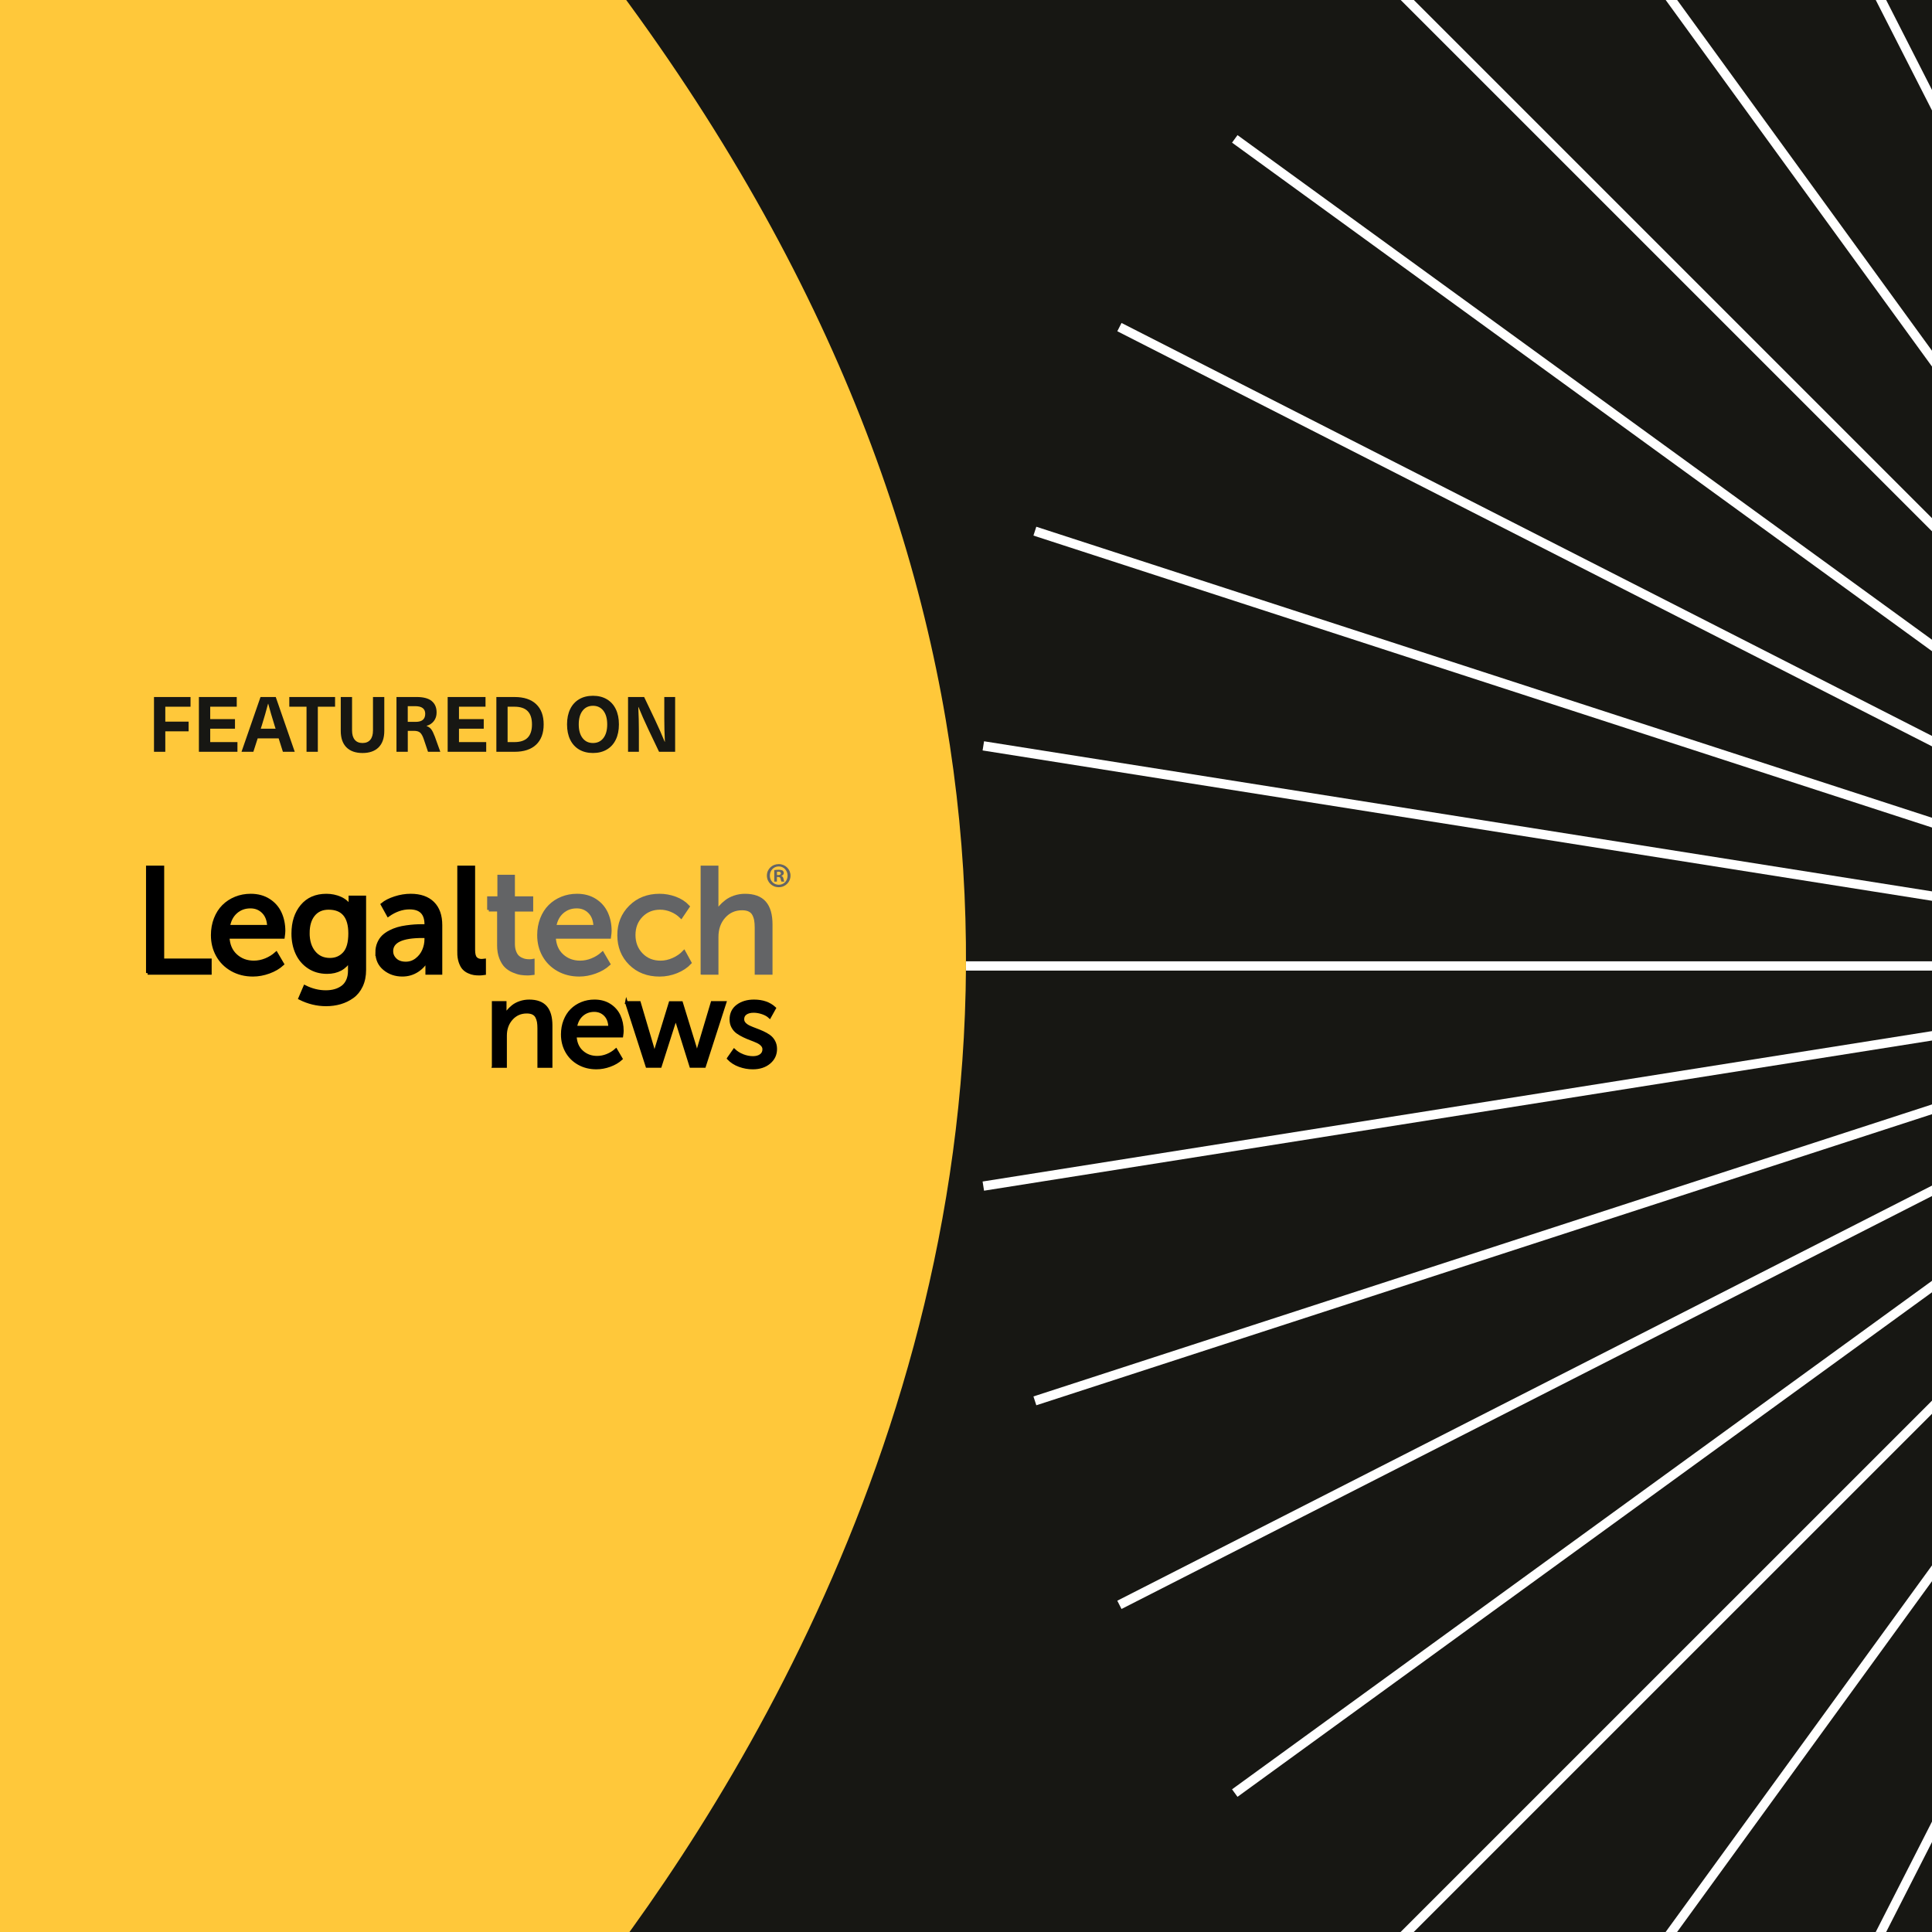 <?xml version="1.0" encoding="UTF-8"?>
<svg id="Layer_1" data-name="Layer 1" xmlns="http://www.w3.org/2000/svg" width="1200" height="1200" xmlns:xlink="http://www.w3.org/1999/xlink" viewBox="0 0 1200 1200">
  <defs>
    <clipPath id="clippath">
      <rect width="1200" height="1200" fill="#171713"/>
    </clipPath>
  </defs>
  <g>
    <rect width="1200" height="1200" fill="#171713"/>
    <g clip-path="url(#clippath)">
      <path d="M-173.46-113.6v1427.12h470.01s682.76-664.2,0-1427.12H-173.46Z" fill="#ffc83a"/>
      <g>
        <path d="M1399.51,746.17l-322.3,632.59" fill="none" stroke="#fff" stroke-width="5.77"/>
        <path d="M1377.6,732.76l-417.3,574.34" fill="none" stroke="#fff" stroke-width="5.77"/>
        <path d="M1358,716.06l-502.01,501.96" fill="none" stroke="#fff" stroke-width="5.77"/>
        <path d="M1341.28,696.46l-574.34,417.25" fill="none" stroke="#fff" stroke-width="5.77"/>
        <path d="M1327.83,674.5l-632.55,322.3" fill="none" stroke="#fff" stroke-width="5.77"/>
        <path d="M1317.96,650.68l-675.18,219.42" fill="none" stroke="#fff" stroke-width="5.77"/>
        <path d="M1311.94,625.63l-701.18,111.08" fill="none" stroke="#fff" stroke-width="5.77"/>
        <path d="M600,599.97h709.94" fill="none" stroke="#fff" stroke-width="5.77"/>
        <path d="M610.76,463.27l701.18,111.03" fill="none" stroke="#fff" stroke-width="5.77"/>
        <path d="M642.78,329.91l675.18,219.38" fill="none" stroke="#fff" stroke-width="5.77"/>
        <path d="M695.29,203.17l632.55,322.3" fill="none" stroke="#fff" stroke-width="5.77"/>
        <path d="M766.94,86.26l574.34,417.3" fill="none" stroke="#fff" stroke-width="5.77"/>
        <path d="M855.99-18.08l502.01,502" fill="none" stroke="#fff" stroke-width="5.77"/>
        <path d="M960.31-107.14l417.3,574.34" fill="none" stroke="#fff" stroke-width="5.77"/>
        <path d="M1077.21-178.77l322.3,632.55" fill="none" stroke="#fff" stroke-width="5.77"/>
      </g>
    </g>
  </g>
  <g>
    <path d="M102.67,438.95v9.27h14.48v6.02h-14.48v12.71h-7.02v-34.02h22.69v6.02h-15.67Z" fill="#171713"/>
    <path d="M130.57,438.95v7.69h15.38v5.97h-15.38v8.31h16.91v6.02h-23.94v-34.02h23.51v6.02h-16.48Z" fill="#171713"/>
    <path d="M160.05,458.63l-2.68,8.31h-7.36l11.8-34.02h9.46l11.8,34.02h-7.36l-2.63-8.31h-13.04ZM170.47,450.37c-1.56-4.97-2.85-9.4-3.87-13.28h-.1c-1.18,4.46-2.45,8.89-3.82,13.28l-.72,2.25h9.22l-.72-2.25Z" fill="#171713"/>
    <path d="M197.41,438.95v28h-7.02v-28h-10.7v-6.02h28.43v6.02h-10.7Z" fill="#171713"/>
    <path d="M235.18,464.17c-2.34,2.36-5.68,3.54-10.01,3.54s-7.67-1.18-10.01-3.54c-2.34-2.36-3.51-5.76-3.51-10.22v-21.02h7.02v20.78c0,2.52.56,4.44,1.67,5.78,1.11,1.34,2.72,2.01,4.83,2.01s3.71-.67,4.83-2.01c1.11-1.34,1.67-3.26,1.67-5.78v-20.78h7.02v21.02c0,4.46-1.17,7.87-3.51,10.22Z" fill="#171713"/>
    <path d="M268.12,435.41c2.04,1.66,3.06,4.03,3.06,7.12,0,2.07-.56,3.84-1.67,5.3-1.12,1.47-2.63,2.47-4.54,3.01v.1c1.21.45,2.17,1.12,2.87,2.03.7.91,1.45,2.43,2.25,4.56l3.39,9.41h-7.64l-2.72-8.07c-.64-1.85-1.38-3.13-2.22-3.85-.84-.72-2.09-1.08-3.75-1.08h-3.87v13h-7.02v-34.02h12.52c4.2,0,7.33.83,9.36,2.48ZM253.26,448.36h4.97c3.92,0,5.88-1.67,5.88-5.02,0-3.15-2.09-4.73-6.26-4.73h-4.59v9.75Z" fill="#171713"/>
    <path d="M285.08,438.95v7.69h15.38v5.97h-15.38v8.31h16.91v6.02h-23.94v-34.02h23.51v6.02h-16.48Z" fill="#171713"/>
    <path d="M333,437.35c3.12,2.95,4.68,7.14,4.68,12.59s-1.56,9.64-4.68,12.59c-3.12,2.95-7.58,4.42-13.38,4.42h-11.32v-34.02h11.32c5.8,0,10.26,1.47,13.38,4.42ZM315.28,460.93h4.25c3.66,0,6.39-.91,8.19-2.72,1.8-1.82,2.7-4.57,2.7-8.27s-.9-6.45-2.7-8.27c-1.8-1.82-4.53-2.72-8.19-2.72h-4.25v21.98Z" fill="#171713"/>
    <path d="M376.91,434.31c2.42,1.43,4.28,3.48,5.57,6.14,1.29,2.66,1.94,5.82,1.94,9.48s-.65,6.82-1.94,9.48c-1.29,2.66-3.15,4.71-5.57,6.14-2.42,1.43-5.29,2.15-8.6,2.15s-6.18-.72-8.6-2.15c-2.42-1.43-4.28-3.48-5.57-6.14-1.29-2.66-1.94-5.82-1.94-9.48s.65-6.82,1.94-9.48c1.29-2.66,3.15-4.71,5.57-6.14,2.42-1.43,5.29-2.15,8.6-2.15s6.18.72,8.6,2.15ZM361.84,441.46c-1.58,2.05-2.37,4.88-2.37,8.48s.79,6.43,2.37,8.48c1.58,2.05,3.73,3.08,6.47,3.08s4.9-1.03,6.47-3.08c1.58-2.05,2.37-4.88,2.37-8.48s-.79-6.43-2.37-8.48c-1.58-2.05-3.73-3.08-6.47-3.08s-4.9,1.03-6.47,3.08Z" fill="#171713"/>
    <path d="M409.35,466.95l-6.59-13.81c-2.42-5.13-4.49-9.81-6.21-14.05h-.1c.25,5.26.38,10.18.38,14.76v13.09h-6.74v-34.02h9.99l6.59,13.81c2.42,5.13,4.49,9.81,6.21,14.05h.1c-.26-5.26-.38-10.18-.38-14.76v-13.09h6.74v34.02h-9.99Z" fill="#171713"/>
  </g>
  <g>
    <g>
      <path d="M306.38,662.34v-39.66h7.35v5.35l-.23,2.96h.15c.41-.96,1.01-1.94,1.8-2.92.79-.99,1.79-1.98,2.99-2.96,1.2-.99,2.7-1.8,4.5-2.43s3.72-.95,5.76-.95c4.63,0,8.05,1.26,10.25,3.77,2.2,2.51,3.3,6.32,3.3,11.43v25.42h-7.58v-23.71c0-1.53-.1-2.85-.29-3.95-.19-1.1-.54-2.14-1.05-3.11-.51-.97-1.28-1.71-2.3-2.21s-2.3-.75-3.83-.75c-3.85,0-7.02,1.4-9.51,4.2-2.49,2.8-3.73,6.27-3.73,10.42v19.11h-7.58Z" stroke="#000" stroke-miterlimit="10" stroke-width="1.74"/>
      <path d="M349.29,642.51c0-3.09.51-5.94,1.54-8.56,1.02-2.62,2.42-4.81,4.2-6.59,1.78-1.77,3.89-3.16,6.33-4.15,2.44-1,5.07-1.49,7.89-1.49,3.64,0,6.78.85,9.43,2.55,2.65,1.7,4.62,3.94,5.9,6.72,1.28,2.78,1.92,5.89,1.92,9.34,0,.64-.1,1.7-.31,3.18h-28.9c.18,4.11,1.56,7.34,4.15,9.69,2.59,2.35,5.74,3.52,9.46,3.52,2.1,0,4.18-.41,6.23-1.24,2.06-.83,3.88-1.96,5.47-3.39l3.25,5.55c-1.9,1.74-4.25,3.11-7.05,4.13-2.81,1.02-5.59,1.53-8.36,1.53-4.09,0-7.76-.91-11-2.74-3.24-1.82-5.74-4.32-7.5-7.48-1.77-3.17-2.65-6.69-2.65-10.57ZM357.52,638.03h21.21c-.1-3.29-1.06-5.85-2.87-7.67-1.81-1.82-4.06-2.74-6.76-2.74-2.98,0-5.52.93-7.62,2.77-2.1,1.85-3.42,4.4-3.95,7.64Z" stroke="#000" stroke-miterlimit="10" stroke-width="1.74"/>
      <path d="M389.1,622.68h8l8.24,27.85,1.08,4.19h.16c.35-1.45.73-2.85,1.16-4.2l8.51-27.76h7.02l8.54,27.76,1.03,4.2h.15c.28-1.46.62-2.86,1.03-4.21l8.3-27.83h8l-12.79,39.66h-8.42l-8-25.55-1.33-4.24h-.18c-.4,1.48-.85,2.89-1.34,4.22l-8.16,25.56h-8.23l-12.77-39.66Z" stroke="#000" stroke-miterlimit="10" stroke-width="1.74"/>
      <path d="M452.39,657.41l3.6-5.15c1.48,1.42,3.28,2.54,5.38,3.37,2.1.82,4.21,1.24,6.34,1.24,2.01,0,3.63-.46,4.87-1.37,1.23-.91,1.85-2.17,1.85-3.77,0-1.02-.38-1.92-1.13-2.72-.75-.8-1.72-1.47-2.92-2.02s-2.51-1.09-3.95-1.62c-1.44-.53-2.88-1.14-4.33-1.83s-2.78-1.45-3.99-2.3c-1.21-.85-2.19-1.96-2.95-3.33s-1.14-2.93-1.14-4.68c0-3.64,1.36-6.47,4.07-8.48,2.72-2.01,6.12-3.02,10.22-3.02,5.34,0,9.61,1.49,12.81,4.46l-3.05,5.48c-1.14-1.07-2.64-1.92-4.5-2.55s-3.69-.95-5.49-.95c-2.01,0-3.63.42-4.87,1.26-1.23.84-1.85,2.06-1.85,3.65,0,1.04.38,1.96,1.13,2.76.75.8,1.72,1.47,2.92,2.02,1.2.55,2.52,1.09,3.97,1.62,1.45.53,2.91,1.13,4.37,1.79,1.46.66,2.79,1.41,3.98,2.26,1.19.85,2.17,1.96,2.91,3.33.75,1.37,1.12,2.93,1.12,4.68,0,3.41-1.32,6.22-3.96,8.44-2.64,2.22-6.06,3.33-10.25,3.33-2.82,0-5.58-.5-8.3-1.49s-5-2.46-6.86-4.4Z" stroke="#000" stroke-miterlimit="10" stroke-width="1.74"/>
    </g>
    <g>
      <g>
        <path d="M91.73,604.39v-65.71h9.22v57.71h29.49v8h-38.72Z" stroke="#000" stroke-miterlimit="10" stroke-width="2.06"/>
        <path d="M132.03,580.85c0-3.67.61-7.05,1.82-10.16,1.21-3.11,2.88-5.71,4.99-7.82,2.11-2.11,4.62-3.75,7.52-4.93,2.9-1.18,6.02-1.77,9.36-1.77,4.32,0,8.05,1.01,11.2,3.02,3.15,2.01,5.48,4.67,7,7.97,1.52,3.3,2.28,7,2.28,11.09,0,.76-.12,2.02-.37,3.77h-34.31c.21,4.88,1.85,8.71,4.92,11.5s6.81,4.18,11.23,4.18c2.49,0,4.96-.49,7.4-1.48,2.44-.99,4.61-2.32,6.49-4.02l3.86,6.59c-2.25,2.06-5.04,3.7-8.37,4.91-3.33,1.21-6.64,1.82-9.92,1.82-4.86,0-9.21-1.08-13.05-3.25-3.84-2.17-6.81-5.13-8.91-8.88-2.1-3.76-3.14-7.94-3.14-12.54ZM141.8,575.54h25.18c-.12-3.91-1.26-6.94-3.4-9.11-2.15-2.17-4.82-3.25-8.03-3.25-3.54,0-6.55,1.1-9.05,3.3-2.49,2.2-4.06,5.22-4.69,9.07Z" stroke="#000" stroke-miterlimit="10" stroke-width="2.06"/>
        <path d="M182.06,579.81c0-6.97,1.83-12.65,5.49-17.04,3.66-4.39,8.72-6.59,15.16-6.59,3.12,0,6.01.6,8.69,1.79,2.68,1.2,4.73,2.99,6.15,5.39h.32c-.22-.39-.33-.86-.33-1.41v-4.63h8.82v45.12c0,3.73-.67,7.01-2.01,9.86-1.34,2.85-3.16,5.1-5.46,6.75s-4.82,2.88-7.58,3.68c-2.75.8-5.68,1.2-8.79,1.2-5.55,0-10.94-1.3-16.16-3.91l3.03-7.09c4.24,2.12,8.56,3.18,12.95,3.18,2.12,0,4.04-.25,5.78-.75,1.74-.5,3.3-1.26,4.67-2.27s2.45-2.39,3.22-4.11c.77-1.73,1.16-3.73,1.16-6v-3.82l.27-2.95h-.18c-3.02,5.09-7.73,7.64-14.11,7.64-4.29,0-8.05-1.07-11.28-3.2-3.24-2.14-5.68-5.01-7.34-8.63-1.66-3.62-2.48-7.69-2.48-12.2ZM191.29,579.54c0,4.94,1.23,8.92,3.7,11.95s5.78,4.54,9.96,4.54c3.63,0,6.61-1.28,8.94-3.84,2.33-2.56,3.49-6.69,3.49-12.38,0-10.54-4.43-15.81-13.29-15.81-4.02,0-7.16,1.39-9.41,4.16s-3.38,6.57-3.38,11.38Z" stroke="#000" stroke-miterlimit="10" stroke-width="2.06"/>
        <path d="M234.18,591.53c0-2.03.36-3.89,1.07-5.57.71-1.68,1.64-3.07,2.77-4.18,1.14-1.11,2.52-2.08,4.16-2.93,1.64-.85,3.27-1.51,4.91-1.98,1.64-.47,3.42-.84,5.36-1.11,1.94-.27,3.66-.45,5.16-.55,1.5-.09,3.05-.14,4.66-.14h2.41v-.95c0-6.88-3.44-10.31-10.32-10.31-4.51,0-8.92,1.52-13.22,4.54l-3.64-6.59c1.94-1.61,4.54-2.94,7.82-4,3.27-1.06,6.53-1.59,9.77-1.59,5.92,0,10.5,1.59,13.73,4.77s4.85,7.74,4.85,13.68v29.77h-8.41v-4.73c0-.64.02-1.26.07-1.89.04-.62.08-1.08.11-1.39l.09-.45h-.18c-1.39,2.82-3.47,5.12-6.22,6.91-2.76,1.79-5.83,2.68-9.22,2.68-4.3,0-8-1.27-11.09-3.82-3.09-2.54-4.63-5.94-4.63-10.18ZM243.18,590.81c0,2.03.79,3.79,2.36,5.29,1.57,1.5,3.74,2.25,6.5,2.25,2.51,0,4.76-.77,6.75-2.32,1.98-1.54,3.46-3.44,4.43-5.7.97-2.26,1.45-4.58,1.45-6.98v-1.77h-2.32c-12.78,0-19.18,3.07-19.18,9.22Z" stroke="#000" stroke-miterlimit="10" stroke-width="2.06"/>
        <path d="M285.07,591.44v-52.76h9v51.3c0,2.58.45,4.33,1.36,5.27s2.17,1.41,3.77,1.41c.7,0,1.23-.03,1.59-.09v8c-1.27.18-2.27.27-3,.27-1.21,0-2.33-.08-3.35-.23-1.02-.15-2.14-.51-3.37-1.07-1.22-.56-2.25-1.3-3.08-2.23-.83-.92-1.52-2.23-2.09-3.93-.57-1.7-.85-3.68-.85-5.95Z" stroke="#000" stroke-miterlimit="10" stroke-width="2.06"/>
        <path d="M303.61,565.13v-7.36h6.36v-13.41h8.82v13.41h11.36v7.36h-11.36v21.1c0,1.79.24,3.36.73,4.72.48,1.35,1.08,2.39,1.79,3.12.71.73,1.55,1.31,2.52,1.75.97.44,1.84.72,2.61.84.77.12,1.57.18,2.39.18s1.58-.06,2.18-.18v7.91c-1.45.18-2.51.27-3.18.27-1.45,0-2.86-.1-4.23-.3-1.36-.2-2.92-.67-4.68-1.41-1.76-.74-3.27-1.72-4.54-2.93-1.27-1.21-2.36-2.94-3.25-5.18-.89-2.24-1.34-4.86-1.34-7.86v-22.04h-6.18Z" fill="#636466" stroke="#636466" stroke-miterlimit="10" stroke-width="2.06"/>
        <path d="M334.69,580.85c0-3.67.61-7.05,1.82-10.16,1.21-3.11,2.88-5.71,4.99-7.82,2.11-2.11,4.62-3.75,7.52-4.93,2.9-1.18,6.02-1.77,9.36-1.77,4.32,0,8.05,1.01,11.2,3.02,3.15,2.01,5.48,4.67,7,7.97,1.52,3.3,2.28,7,2.28,11.09,0,.76-.12,2.02-.37,3.77h-34.31c.21,4.88,1.85,8.71,4.92,11.5s6.81,4.18,11.23,4.18c2.49,0,4.96-.49,7.4-1.48,2.44-.99,4.61-2.32,6.49-4.02l3.86,6.59c-2.25,2.06-5.04,3.7-8.37,4.91-3.33,1.21-6.64,1.82-9.92,1.82-4.86,0-9.21-1.08-13.05-3.25-3.84-2.17-6.81-5.13-8.91-8.88-2.1-3.76-3.14-7.94-3.14-12.54ZM344.46,575.54h25.18c-.12-3.91-1.26-6.94-3.4-9.11-2.15-2.17-4.82-3.25-8.03-3.25-3.54,0-6.55,1.1-9.05,3.3-2.49,2.2-4.06,5.22-4.69,9.07Z" fill="#636466" stroke="#636466" stroke-miterlimit="10" stroke-width="2.06"/>
        <path d="M384.45,580.85c0-7.03,2.37-12.9,7.11-17.61,4.74-4.71,10.78-7.07,18.11-7.07,3.3,0,6.54.58,9.72,1.75,3.18,1.17,5.83,2.89,7.95,5.16l-4.27,6.32c-1.64-1.64-3.61-2.95-5.93-3.93-2.32-.98-4.69-1.48-7.11-1.48-4.73,0-8.63,1.59-11.72,4.77-3.09,3.18-4.63,7.18-4.63,12s1.56,8.88,4.68,12.11c3.12,3.23,7.1,4.84,11.95,4.84,2.61,0,5.23-.58,7.86-1.75,2.64-1.17,4.86-2.7,6.68-4.61l3.64,6.64c-2.15,2.3-4.92,4.14-8.29,5.5-3.38,1.36-6.88,2.05-10.52,2.05-7.39,0-13.44-2.33-18.15-7-4.71-4.66-7.07-10.56-7.07-17.68Z" fill="#636466" stroke="#636466" stroke-miterlimit="10" stroke-width="2.06"/>
        <path d="M436.2,604.39v-65.71h9v24.33c0,.66-.03,1.32-.09,1.97-.06.65-.12,1.13-.18,1.43l-.09.5h.18c.57-1.2,1.37-2.39,2.39-3.56,1.01-1.17,2.24-2.31,3.68-3.43s3.17-2.01,5.2-2.7c2.03-.69,4.16-1.04,6.41-1.04,5.5,0,9.55,1.49,12.17,4.48,2.61,2.98,3.92,7.51,3.92,13.56v30.17h-9v-28.15c0-1.82-.11-3.39-.34-4.69s-.64-2.54-1.25-3.69c-.61-1.15-1.52-2.03-2.73-2.62-1.21-.59-2.73-.89-4.54-.89-4.54,0-8.3,1.66-11.27,4.99-2.97,3.33-4.45,7.54-4.45,12.64v22.41h-9Z" fill="#636466" stroke="#636466" stroke-miterlimit="10" stroke-width="2.06"/>
      </g>
      <path d="M490.99,543.84c0,4.04-3.17,7.22-7.31,7.22s-7.35-3.17-7.35-7.22,3.26-7.13,7.35-7.13,7.31,3.17,7.31,7.13ZM478.16,543.84c0,3.17,2.35,5.7,5.57,5.7s5.44-2.52,5.44-5.65-2.3-5.74-5.48-5.74-5.52,2.57-5.52,5.7ZM482.55,547.58h-1.65v-7.13c.65-.13,1.57-.22,2.74-.22,1.35,0,1.96.22,2.48.52.39.3.7.87.7,1.57,0,.78-.61,1.39-1.48,1.65v.09c.7.26,1.09.78,1.3,1.74.22,1.09.35,1.52.52,1.78h-1.78c-.22-.26-.35-.91-.56-1.74-.13-.78-.57-1.13-1.48-1.13h-.78v2.87ZM482.59,543.53h.78c.91,0,1.65-.3,1.65-1.04,0-.65-.48-1.09-1.52-1.09-.43,0-.74.04-.91.09v2.04Z" fill="#636466"/>
    </g>
  </g>
</svg>